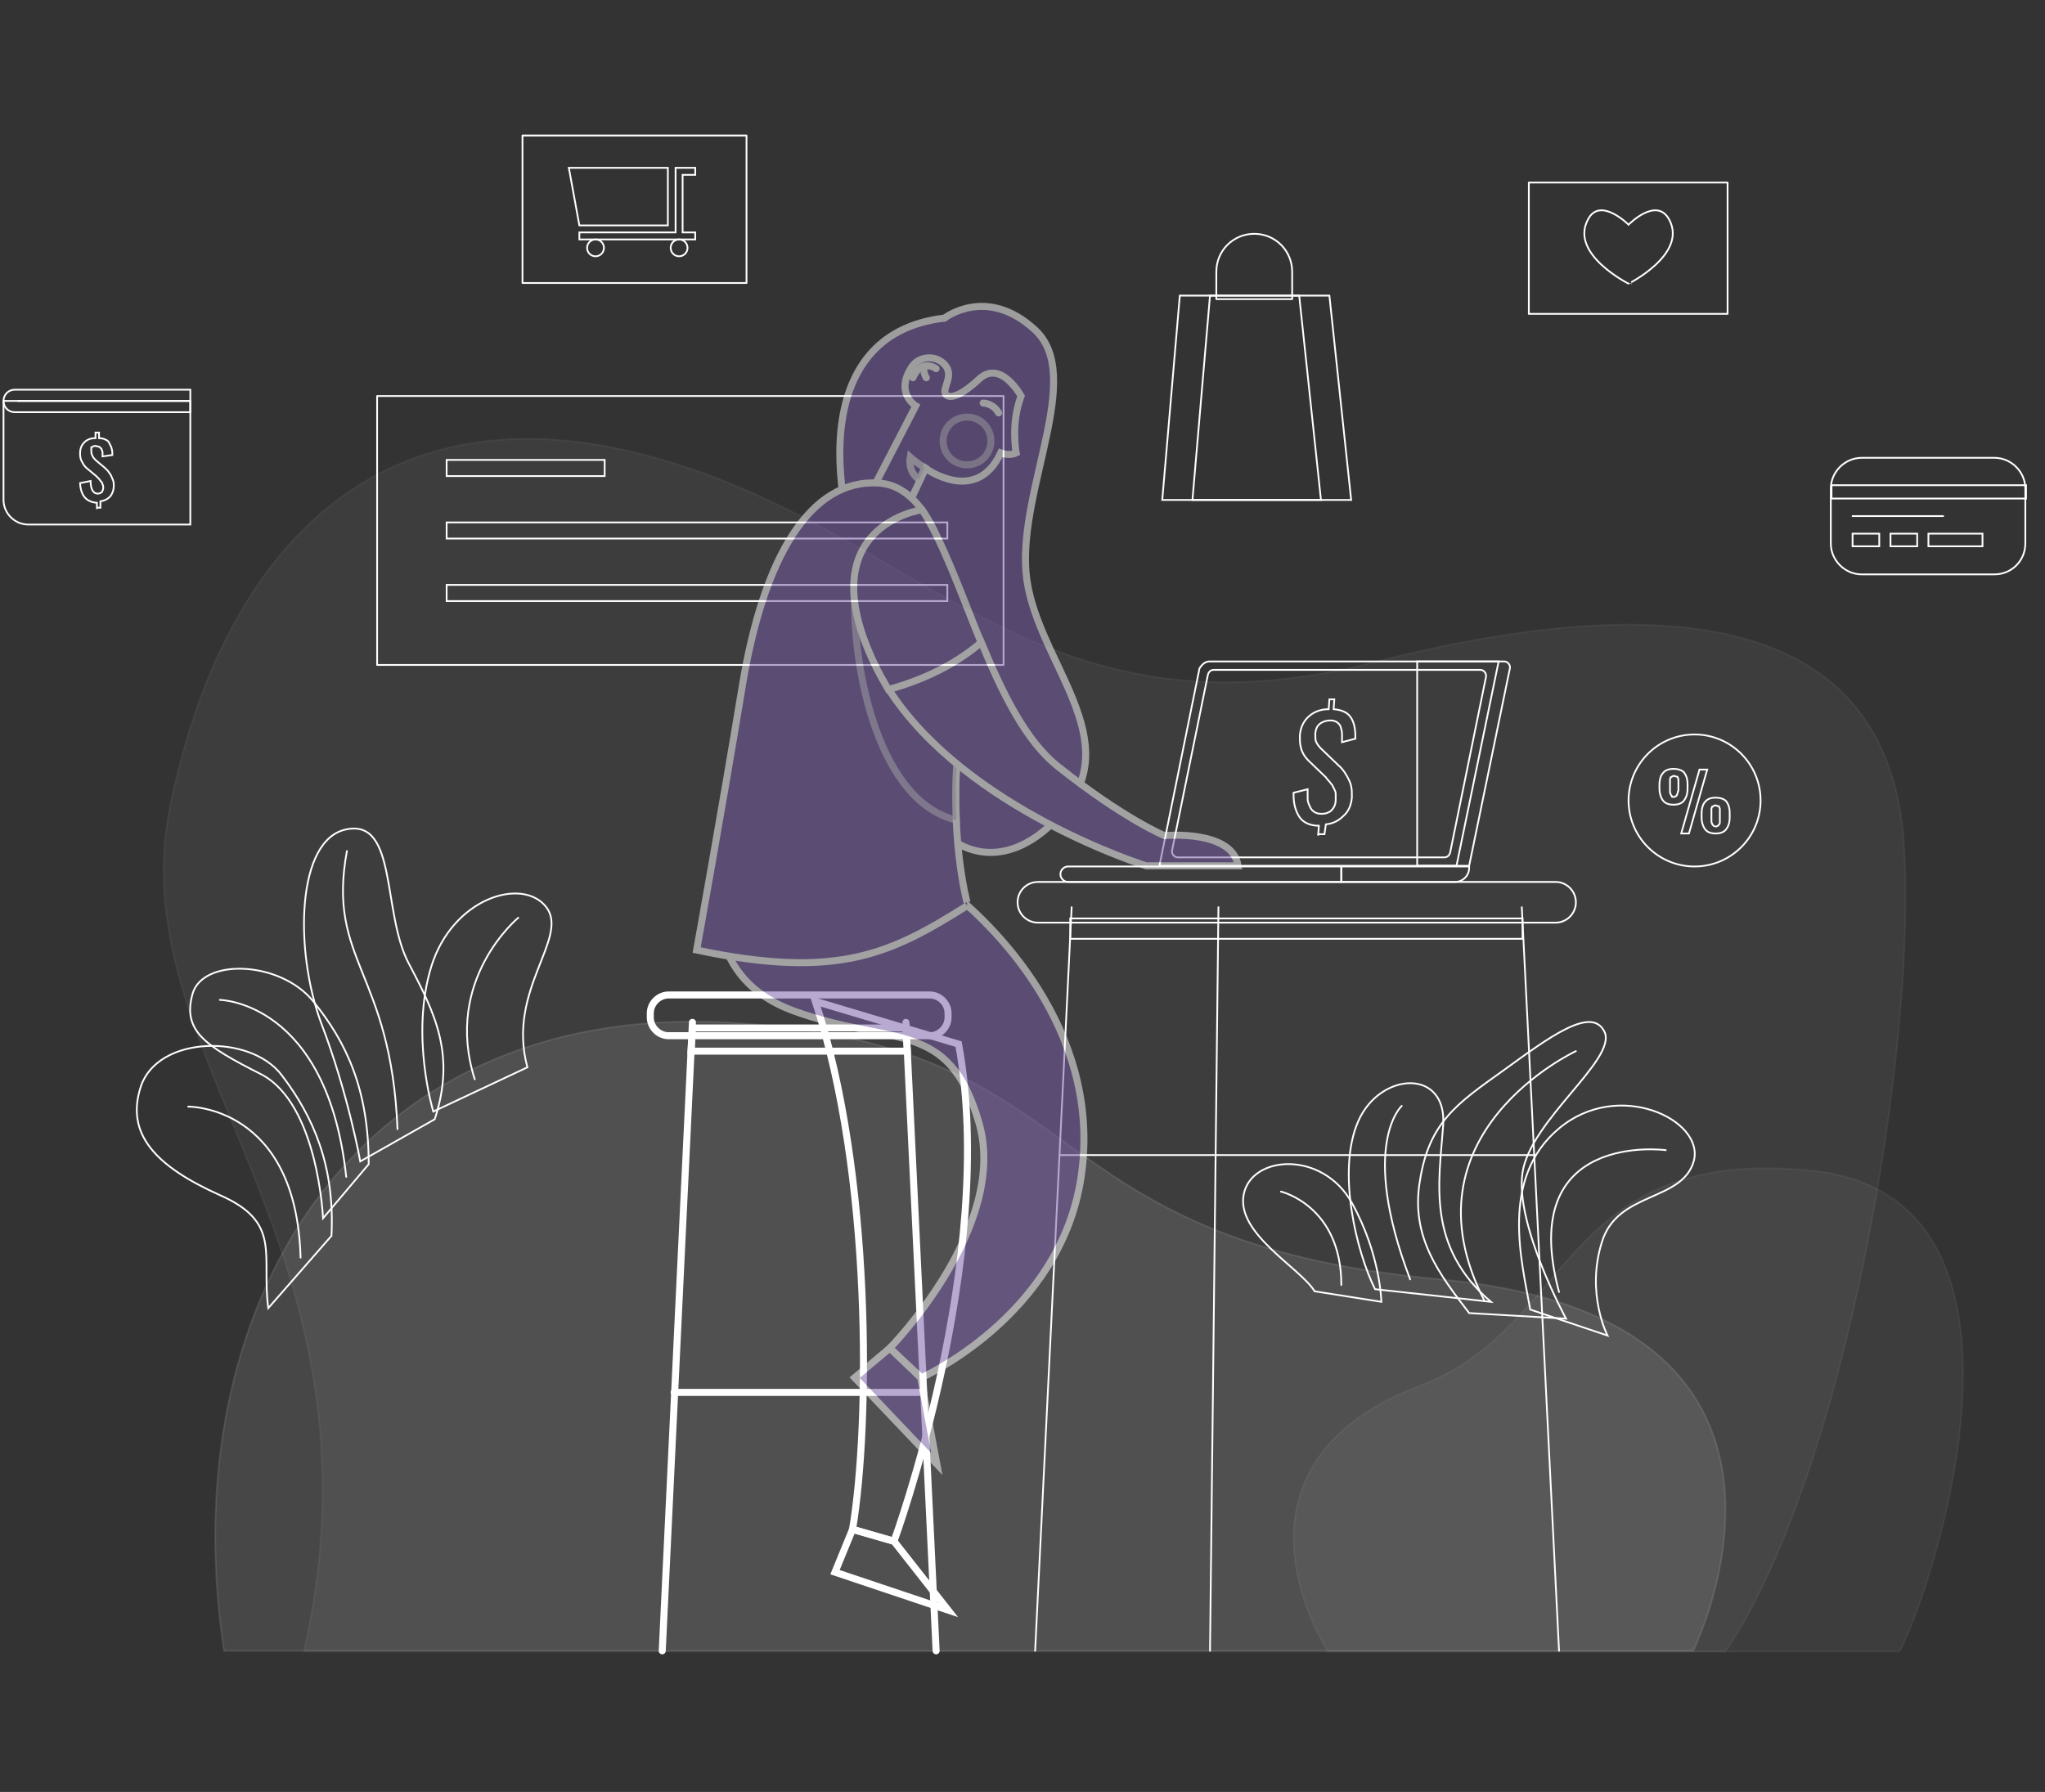 <?xml version="1.0" encoding="utf-8"?>
<!-- Generator: Adobe Illustrator 23.0.0, SVG Export Plug-In . SVG Version: 6.00 Build 0)  -->
<svg version="1.1" id="Layer_1" xmlns="http://www.w3.org/2000/svg" xmlns:xlink="http://www.w3.org/1999/xlink" x="0px" y="0px"
	 viewBox="0 0 291.2 255.2" style="enable-background:new 0 0 291.2 255.2;" xml:space="preserve">
<rect x="0" y="0" width="291.2" height="255.2" fill="#333333" stroke="none"/>
<style type="text/css">
	.st0{opacity:5.000000e-02;fill:#FFFFFF;stroke:#FFFFFF;stroke-width:0.25;stroke-miterlimit:10;}
	.st1{fill:none;stroke:#FFFFFF;stroke-width:0.25;stroke-miterlimit:10;}
	.st2{fill:none;stroke:#FFFFFF;stroke-width:0.25;stroke-linecap:round;stroke-miterlimit:10;}
	.st3{opacity:0.1;fill:#FFFFFF;stroke:#FFFFFF;stroke-width:0.25;stroke-miterlimit:10;}
	.st4{fill:none;stroke:#FFFFFF;stroke-width:0.25;stroke-linecap:round;stroke-linejoin:round;stroke-miterlimit:10;}
	.st5{fill:none;stroke:#FFFFFF;stroke-miterlimit:10;}
	.st6{fill:none;stroke:#FFFFFF;stroke-linecap:round;stroke-linejoin:round;stroke-miterlimit:10;}
	.st7{opacity:0.52;}
	.st8{fill:#765AA6;stroke:#FFFFFF;stroke-miterlimit:10;}
	.st9{opacity:0.51;fill:#765AA6;stroke:#FFFFFF;stroke-miterlimit:10;}
	.st10{fill:#765AA6;stroke:#FFFFFF;stroke-linecap:round;stroke-miterlimit:10;}
	.st11{opacity:0.75;fill:#765AA6;stroke:#FFFFFF;stroke-miterlimit:10;}
	.st12{opacity:0.5;fill:#765AA6;stroke:#FFFFFF;stroke-miterlimit:10;}
</style>
<path class="st0" d="M43.3,235.1c13-58-26.7-84.5-19-120.7C31.9,78.1,54,54.5,92.6,65c38.6,10.4,54.5,41.7,103.1,29.3
	c48.6-12.4,73.4-3,75.4,25.6c2,28.5-8.2,89.9-25.4,115.3H43.3z"/>
<g>
	<g>
		<g>
			<path class="st1" d="M38.2,186.3c-1-7.6,2-12.2-6.9-16.1c-8.9-4-13.6-8.6-11.2-15.6c2.5-7.1,15.5-7.4,20-1.5s7.6,12.9,7.1,22.9
				L38.2,186.3z"/>
			<path class="st2" d="M26.8,157.6c0,0,15.4-0.2,16,21.5"/>
		</g>
		<g>
			<path class="st1" d="M46,173.5c0,0-0.7-16.3-8.8-20.5c-8.1-4.1-11.2-6.2-9.8-11.4c1.4-5.2,12.5-4.8,17.2,1
				c4.7,5.8,7.9,12.5,7.9,23.2L46,173.5z"/>
			<path class="st2" d="M31.3,142.4c0,0,15.3,0.2,18,25.2"/>
		</g>
		<g>
			<path class="st1" d="M51.3,165.4c0,0-1.7-9.6-5.6-19.8c-3.8-10.3-3.5-26.2,3.7-27.5c7.2-1.4,5,11.9,8.8,19.1
				c3.8,7.2,6.7,13.1,3.7,22.2L51.3,165.4z"/>
			<path class="st2" d="M49.4,121.2c-2.9,15.7,6.3,17.1,7.2,39.6"/>
		</g>
		<g>
			<path class="st1" d="M61.7,158.3c0,0-3.3-10.8-0.3-20.6c3-9.8,13-12.9,16.4-8.5c3.3,4.4-5.7,11.8-2.7,22.8L61.7,158.3z"/>
			<path class="st2" d="M73.8,130.7c0,0-10.7,8.8-6.2,23"/>
		</g>
	</g>
	<g>
		<g>
			<path class="st1" d="M187.2,183.9c-2.1-3.4-11.2-8.2-10.1-13.8c1.1-5.6,11.2-6.3,15.4,1.2c4.1,7.4,4.2,14.1,4.2,14.1L187.2,183.9
				z"/>
			<path class="st2" d="M182.4,169.7c0,0,8.6,2,8.6,13.3"/>
		</g>
		<g>
			<path class="st1" d="M195.8,183.6c-2.6-5.2-5.5-16.8-2.4-23.9c3.1-7.1,12.7-7.6,12.1,0.6c-0.6,8.2-2.4,17.2,6.8,25.1L195.8,183.6
				z"/>
			<path class="st2" d="M199.6,157.5c0,0-6.1,5.5,1.2,24.7"/>
		</g>
		<g>
			<path class="st1" d="M209.2,187c-4.2-5.5-8.4-10.8-7-18.9c1.3-8.2,5.2-10.9,11.8-15.6c6.5-4.7,12.7-9.4,14.5-5.5
				c1.7,3.9-10.6,12.6-11.7,20c-1.1,7.4,6.2,20.8,6.2,20.8L209.2,187z"/>
			<path class="st2" d="M224.4,149.7c0,0-25.3,11.7-13,35.6"/>
		</g>
		<g>
			<path class="st1" d="M217.9,186.5c-1.2-6.8-4.4-18.7,4.1-25.8c8.5-7.1,20.7-1.2,19.2,4.6c-1.6,5.9-10.9,4.3-13.1,11.6
				c-2.3,7.3,0.8,13.3,0.8,13.3L217.9,186.5z"/>
			<path class="st2" d="M237.2,163.8c0,0-21.4-2.9-15.2,20.2"/>
		</g>
	</g>
	<path class="st3" d="M31.9,235.1h209.2c0,0,23.6-47.4-36-52.9c-59.5-5.5-48.4-33.8-101.7-36.6C50,142.9,24.5,186.6,31.9,235.1z"/>
</g>
<path class="st0" d="M189,235.1c-7.1-12.2-8.9-29.4,13.1-37.7c22.1-8.3,20.1-34.2,55.7-30.7c35.6,3.4,18,58.2,12.7,68.5H189z"/>
<g>
	<g>
		<path class="st1" d="M191,125.6h-38.9c-0.6,0-1.1-0.5-1.1-1.1l0,0c0-0.6,0.5-1.1,1.1-1.1H191V125.6z"/>
		<path class="st1" d="M201.8,94.2v29.1h7.4l5.8-28.1c0.1-0.5-0.3-1-0.8-1H201.8z"/>
		<path class="st1" d="M207.2,125.6H191v-2.2h18.2v0.2C209.2,124.7,208.3,125.6,207.2,125.6z"/>
		<path class="st1" d="M172.2,94.2h41.2l-6,29.1h-42.3l5.7-28.1C171.1,94.7,171.6,94.2,172.2,94.2z"/>
		<path class="st1" d="M166.9,121.1l5.1-25c0.1-0.4,0.4-0.7,0.8-0.7h38c0.5,0,0.9,0.5,0.8,1l-5.1,25c-0.1,0.4-0.4,0.7-0.8,0.7h-38
			C167.2,122.1,166.8,121.6,166.9,121.1z"/>
		<g>
			<g>
				<path class="st1" d="M187.7,119l0.1-1.4c-1.3,0-2.3-0.5-2.8-1.3c-0.5-0.8-0.8-1.8-0.8-3c0-0.1,0-0.3,0-0.4l2-0.5
					c0,0.2,0,0.3,0,0.4c0,0.3,0,0.6,0,0.9c0,0.4,0.1,0.7,0.3,1.1c0.1,0.3,0.3,0.6,0.6,0.8c0.3,0.2,0.6,0.3,1.1,0.3
					c0.6,0,1.1-0.2,1.4-0.5c0.3-0.3,0.6-0.8,0.6-1.5c0-0.1,0-0.3,0-0.4c0-0.1,0-0.3,0-0.4c0-0.3-0.1-0.5-0.2-0.7
					c-0.1-0.2-0.2-0.4-0.3-0.6c-0.2-0.2-0.3-0.4-0.4-0.5c-0.1-0.1-0.3-0.3-0.5-0.6l-2.5-2.4c-0.5-0.5-0.8-1-1-1.6
					c-0.1-0.4-0.2-0.8-0.2-1.3c0-0.2,0-0.4,0-0.7c0.1-1.1,0.5-2,1.3-2.7c0.7-0.6,1.6-1,2.8-1l0.1-1.4h0.7l-0.1,1.4
					c1.1,0.1,1.9,0.4,2.4,1.1c0.5,0.7,0.7,1.6,0.7,2.9c0,0.1,0,0.1,0,0.2l-1.9,0.5c0-0.1,0-0.3,0-0.4c0-0.3,0-0.5,0-0.8
					c0-0.3-0.1-0.7-0.2-1c-0.1-0.3-0.3-0.5-0.6-0.7c-0.2-0.1-0.5-0.2-0.8-0.2c-0.1,0-0.1,0-0.2,0c-1.2,0.1-1.9,0.7-2,1.8
					c0,0.1,0,0.2,0,0.4c0,0.3,0,0.6,0.1,0.8c0.1,0.3,0.4,0.7,0.7,1l2.5,2.4c0.7,0.6,1.1,1.3,1.5,2.1c0.3,0.6,0.4,1.2,0.4,1.9
					c0,0.2,0,0.4,0,0.6c-0.1,1.1-0.5,2-1.2,2.6c-0.7,0.7-1.5,1.1-2.5,1.2l-0.2,1.4H187.7z"/>
			</g>
		</g>
	</g>
	<g>
		<g>
			<line class="st4" x1="152.6" y1="129.2" x2="147.4" y2="235.1"/>
			<line class="st4" x1="216.7" y1="129.2" x2="222" y2="235.1"/>
			<line class="st4" x1="150.9" y1="164.5" x2="218.5" y2="164.5"/>
		</g>
		<line class="st4" x1="173.5" y1="129.2" x2="172.3" y2="235.1"/>
		<rect x="152.4" y="130.8" class="st1" width="64.4" height="2.9"/>
		<path class="st1" d="M221.5,131.4h-73.7c-1.6,0-2.9-1.3-2.9-2.9l0,0c0-1.6,1.3-2.9,2.9-2.9h73.7c1.6,0,2.9,1.3,2.9,2.9l0,0
			C224.4,130.1,223.1,131.4,221.5,131.4z"/>
	</g>
</g>
<g>
	<g>
		<rect x="53.7" y="56.4" class="st4" width="89.2" height="38.3"/>
		<rect x="63.6" y="65.5" class="st1" width="22.5" height="2.3"/>
		<rect x="63.6" y="74.4" class="st1" width="71.3" height="2.3"/>
		<rect x="63.6" y="83.3" class="st1" width="71.3" height="2.3"/>
	</g>
	<g>
		<path class="st1" d="M27.1,74.7H4c-1.9,0-3.5-1.6-3.5-3.5V57.1h26.6V74.7z"/>
		<path class="st1" d="M2.1,55.5c-0.9,0-1.6,0.7-1.6,1.6c0,0.9,0.7,1.6,1.6,1.6h25v-3.2H2.1z"/>
		<line class="st1" x1="2.5" y1="57.1" x2="27.1" y2="57.1"/>
		<g>
			<path class="st1" d="M13.8,72.5v-0.9c-1.5-0.1-2.3-1-2.4-2.8l1.5-0.3c0,1.2,0.4,1.8,1,1.8c0.3,0,0.4-0.1,0.6-0.2
				c0.1-0.2,0.2-0.4,0.2-0.6c0-0.2,0-0.4-0.1-0.5c0-0.2-0.1-0.3-0.2-0.4c-0.1-0.1-0.2-0.3-0.3-0.4c-0.1-0.1-0.2-0.2-0.4-0.4l-1.2-1
				c-0.4-0.3-0.6-0.6-0.8-1c-0.2-0.3-0.3-0.7-0.3-1.2c0-0.7,0.2-1.2,0.6-1.6c0.4-0.4,0.9-0.6,1.6-0.6v-0.8h0.5v0.8
				c0.4,0,0.7,0.1,0.9,0.2c0.3,0.1,0.5,0.3,0.6,0.6c0.1,0.2,0.3,0.5,0.3,0.7c0.1,0.3,0.1,0.6,0.1,0.9L14.6,65c0-0.2,0-0.3,0-0.5
				c0-0.1,0-0.3-0.1-0.4c0-0.1-0.1-0.3-0.2-0.3c-0.1-0.1-0.1-0.2-0.3-0.2s-0.2-0.1-0.4-0.1c-0.2,0-0.4,0.1-0.6,0.2
				C13,63.9,13,64,13,64.3c0,0.3,0.1,0.5,0.2,0.7c0.1,0.2,0.3,0.4,0.5,0.6l1.2,1c0.2,0.2,0.4,0.4,0.5,0.5c0.1,0.2,0.3,0.4,0.4,0.6
				c0.1,0.2,0.2,0.5,0.3,0.7c0.1,0.3,0.1,0.5,0.1,0.8c0,0.6-0.2,1.1-0.5,1.5c-0.4,0.4-0.8,0.6-1.4,0.7v0.9H13.8z"/>
		</g>
	</g>
	<g>
		<rect x="74.4" y="19.3" class="st4" width="31.9" height="21"/>
		<g>
			<polygon class="st1" points="99,24.9 99,23.9 97.2,23.9 96.6,23.9 96.2,23.9 96.2,33.1 82.5,33.1 82.5,34.1 84.8,34.1 96.7,34.1 
				99,34.1 99,33.1 97.2,33.1 97.2,24.9 			"/>
			<circle class="st1" cx="84.8" cy="35.3" r="1.2"/>
			<circle class="st1" cx="96.7" cy="35.3" r="1.2"/>
		</g>
		<polygon class="st1" points="95.1,23.9 81,23.9 82.5,32.1 95.1,32.1 		"/>
	</g>
	<g>
		<rect x="217.7" y="26" class="st4" width="28.3" height="18.7"/>
		<path class="st1" d="M237.7,31.3c-1.8-3.4-5.8,0.7-5.8,0.7s-4.1-4.1-5.8-0.7c-2.6,4.9,5.8,9.1,5.8,9.1S240.3,36.2,237.7,31.3z"/>
	</g>
	<g>
		<path class="st1" d="M284,81.8h-18.9c-2.4,0-4.4-2-4.4-4.4v-7.8c0-2.4,2-4.4,4.4-4.4H284c2.4,0,4.4,2,4.4,4.4v7.8
			C288.4,79.8,286.5,81.8,284,81.8z"/>
		<rect x="260.8" y="69.1" class="st1" width="27.7" height="1.9"/>
		<rect x="263.8" y="76" class="st1" width="3.8" height="1.8"/>
		<rect x="269.2" y="76" class="st1" width="3.8" height="1.8"/>
		<rect x="274.6" y="76" class="st1" width="7.7" height="1.8"/>
		<line class="st4" x1="263.8" y1="73.5" x2="276.7" y2="73.5"/>
	</g>
	<g>
		<polygon class="st1" points="192.4,71.2 169.8,71.2 172.3,42.1 189.3,42.1 		"/>
		<path class="st4" d="M173.2,42.6H184v-3.9c0-3-2.4-5.4-5.4-5.4l0,0c-3,0-5.4,2.4-5.4,5.4V42.6z"/>
		<polygon class="st1" points="188.1,71.2 165.5,71.2 168,42.1 185,42.1 		"/>
	</g>
	<g>
		<circle class="st4" cx="241.3" cy="114" r="9.4"/>
		<g>
			<path class="st1" d="M238.3,114.6c-0.7,0-1.2-0.2-1.5-0.6c-0.3-0.4-0.5-1-0.5-1.7v-0.5c0-0.8,0.2-1.4,0.5-1.7
				c0.3-0.4,0.8-0.6,1.5-0.6c0.7,0,1.2,0.2,1.5,0.5c0.3,0.4,0.5,0.9,0.5,1.7v0.6c0,0.8-0.2,1.3-0.5,1.7S239,114.6,238.3,114.6z
				 M238.3,113.5c0.1,0,0.2,0,0.3-0.1c0.1,0,0.1-0.1,0.2-0.2c0-0.1,0.1-0.2,0.1-0.3c0-0.1,0-0.2,0.1-0.3c0-0.1,0-0.2,0-0.4v-0.5
				c0-0.2,0-0.3,0-0.4c0-0.1,0-0.2,0-0.3c0-0.1-0.1-0.2-0.1-0.3c0-0.1-0.1-0.1-0.2-0.1c-0.1,0-0.2-0.1-0.3-0.1s-0.2,0-0.3,0.1
				c-0.1,0-0.1,0.1-0.2,0.1c0,0.1-0.1,0.1-0.1,0.3c0,0.1,0,0.2,0,0.3c0,0.1,0,0.2,0,0.4v0.5c0,0.2,0,0.4,0,0.5c0,0.1,0,0.3,0.1,0.4
				c0,0.1,0.1,0.2,0.2,0.3C238,113.5,238.1,113.5,238.3,113.5z M239.4,118.7l2.6-9.1h1.1l-2.6,9.1H239.4z M244.3,118.7
				c-0.7,0-1.2-0.2-1.5-0.6c-0.3-0.4-0.5-1-0.5-1.7v-0.5c0-0.8,0.2-1.4,0.5-1.7c0.3-0.4,0.8-0.6,1.5-0.6c0.7,0,1.2,0.2,1.5,0.5
				c0.3,0.4,0.5,0.9,0.5,1.7v0.6c0,0.8-0.2,1.3-0.5,1.7C245.5,118.5,245,118.7,244.3,118.7z M244.3,117.7c0.1,0,0.2,0,0.3-0.1
				c0.1,0,0.1-0.1,0.2-0.2s0.1-0.2,0.1-0.3c0-0.1,0-0.2,0-0.3c0-0.1,0-0.2,0-0.4v-0.5c0-0.2,0-0.3,0-0.4c0-0.1,0-0.2,0-0.3
				c0-0.1-0.1-0.2-0.1-0.3c0-0.1-0.1-0.1-0.2-0.1c-0.1,0-0.2-0.1-0.3-0.1c-0.1,0-0.2,0-0.3,0.1c-0.1,0-0.1,0.1-0.2,0.1
				c0,0.1-0.1,0.1-0.1,0.3s0,0.2,0,0.3c0,0.1,0,0.2,0,0.4v0.5c0,0.2,0,0.4,0,0.5c0,0.1,0,0.3,0.1,0.4c0,0.1,0.1,0.2,0.2,0.3
				C244,117.6,244.2,117.7,244.3,117.7z"/>
		</g>
	</g>
</g>
<g>
	<g>
		<path class="st5" d="M116.1,142.6c8.1,24.5,7.8,60.3,5.3,75.2l5.9,1.7c0,0,14.8-40.3,9.2-70.8L116.1,142.6z"/>
		<polygon class="st5" points="127.3,219.5 135,229.3 118.9,223.9 121.4,217.8 		"/>
	</g>
	<g>
		<g>
			<polygon class="st5" points="98.6,146.4 129,146.4 129.2,149.7 98.4,149.7 			"/>
			<line class="st6" x1="98.6" y1="145.6" x2="94.3" y2="235.1"/>
			<line class="st6" x1="129" y1="145.6" x2="133.3" y2="235.1"/>
			<line class="st6" x1="131.5" y1="198.3" x2="96" y2="198.3"/>
		</g>
		<path class="st5" d="M132.4,147.5H95.2c-1.4,0-2.6-1.2-2.6-2.6v-0.6c0-1.4,1.2-2.6,2.6-2.6h37.2c1.4,0,2.6,1.2,2.6,2.6v0.6
			C135,146.3,133.8,147.5,132.4,147.5z"/>
	</g>
	<g class="st7">
		<path class="st8" d="M124.5,85.9c-6.3-13.9-9.7-38.3,10-40.6c0,0,6-4.7,12.9,1.7c7,6.5-2.3,22.5-1.3,34.5c1,12,14.1,23.1,5.7,33.6
			c-8.4,10.5-19.4,7.8-23.5-7.6S124.5,85.9,124.5,85.9z"/>
		<g>
			<path class="st8" d="M126.7,192l4.5,4.2c0,0,19.6-8.7,22.7-28.3c3.1-19.6-10.5-34.9-19.7-41.9l-31.4-0.9c0,0-3.8,13.8,10.3,18.9
				c14.1,5.1,22,1,26.3,15.9C143.7,174.7,126.7,192,126.7,192z"/>
			<polygon class="st8" points="131.1,196.2 133.4,208.5 121.7,196.2 126.7,192 			"/>
		</g>
		<g>
			<path class="st8" d="M124.5,69.2l5,2.4l2.3-4.9c0,0,7.2,5.3,10.7-2.2c0,0,1.2,0.5,2.2,0c0,0-0.8-4.2,0.7-8.1c0,0-2.9-5.3-6-2.4
				c-2,1.9-4,3-4.7,2.2c-0.7-0.8,1.3-2.7-0.2-4.3c-1.3-1.4-3.7-1.2-4.7,0.4c-2.4,3.7,0.6,5.5,0.6,5.5L124.5,69.2z"/>
			<path class="st9" d="M141.1,62.8c0-1.9-1.5-3.4-3.4-3.4c-1.9,0-3.4,1.5-3.4,3.4s1.5,3.4,3.4,3.4
				C139.6,66.2,141.1,64.7,141.1,62.8z"/>
			<path class="st10" d="M140,57.4c0,0,1.4,0,2.2,1.4"/>
			<g>
				<path class="st10" d="M130,53.8c0.1-0.3,0.3-0.6,0.5-0.9c0.3-0.5,0.9-0.8,1.6-0.8c0.5,0,0.9,0.2,1.2,0.4"/>
				<path class="st10" d="M131.5,52.2c0,0,0,1,0.4,1.6"/>
			</g>
			<path class="st11" d="M130.9,68.3L130.9,68.3l0.8-1.7c-1.1-0.6-2.1-1.5-2.1-1.5S129.2,67.2,130.9,68.3z"/>
		</g>
		<g>
			<path class="st8" d="M137.7,129c-10.7,6.7-18.2,10.6-38.5,6.3c0,0,3.5-19.4,6.5-37.6c3-18.2,9.6-29.6,19.5-28.9
				c9.9,0.7,13,22,11.4,35.9c-1.6,13.9,1.1,23.8,1.1,23.8"/>
			<path class="st12" d="M128.3,76.9c0.4,0.8-6.6,8.9-6.6,8.9c-0.1,9.9,3.5,28.4,14.5,31c0,0,0,0,0,0c-0.2-3.5-0.1-7.6,0.4-12.2
				c0.9-7.7,0.3-17.5-2-25C130.8,77.8,128.2,76.6,128.3,76.9z"/>
		</g>
		<g>
			<path class="st8" d="M165.8,119c0,0-5.8-2.4-15.1-9.8c-4.7-3.7-8-10.6-11-17.8l-13.2,6.7c11,17.2,36.7,25.2,36.7,25.2h13.1
				C175.5,118.1,165.8,119,165.8,119z"/>
			<path class="st8" d="M131.3,72.6c0,0-16.2,2.2-6.8,21.9c0.6,1.3,1.3,2.5,2,3.7c6.2-1.7,10.4-4.3,13.2-6.7
				C136.8,84.4,134.3,77.2,131.3,72.6z"/>
		</g>
	</g>
</g>
</svg>

